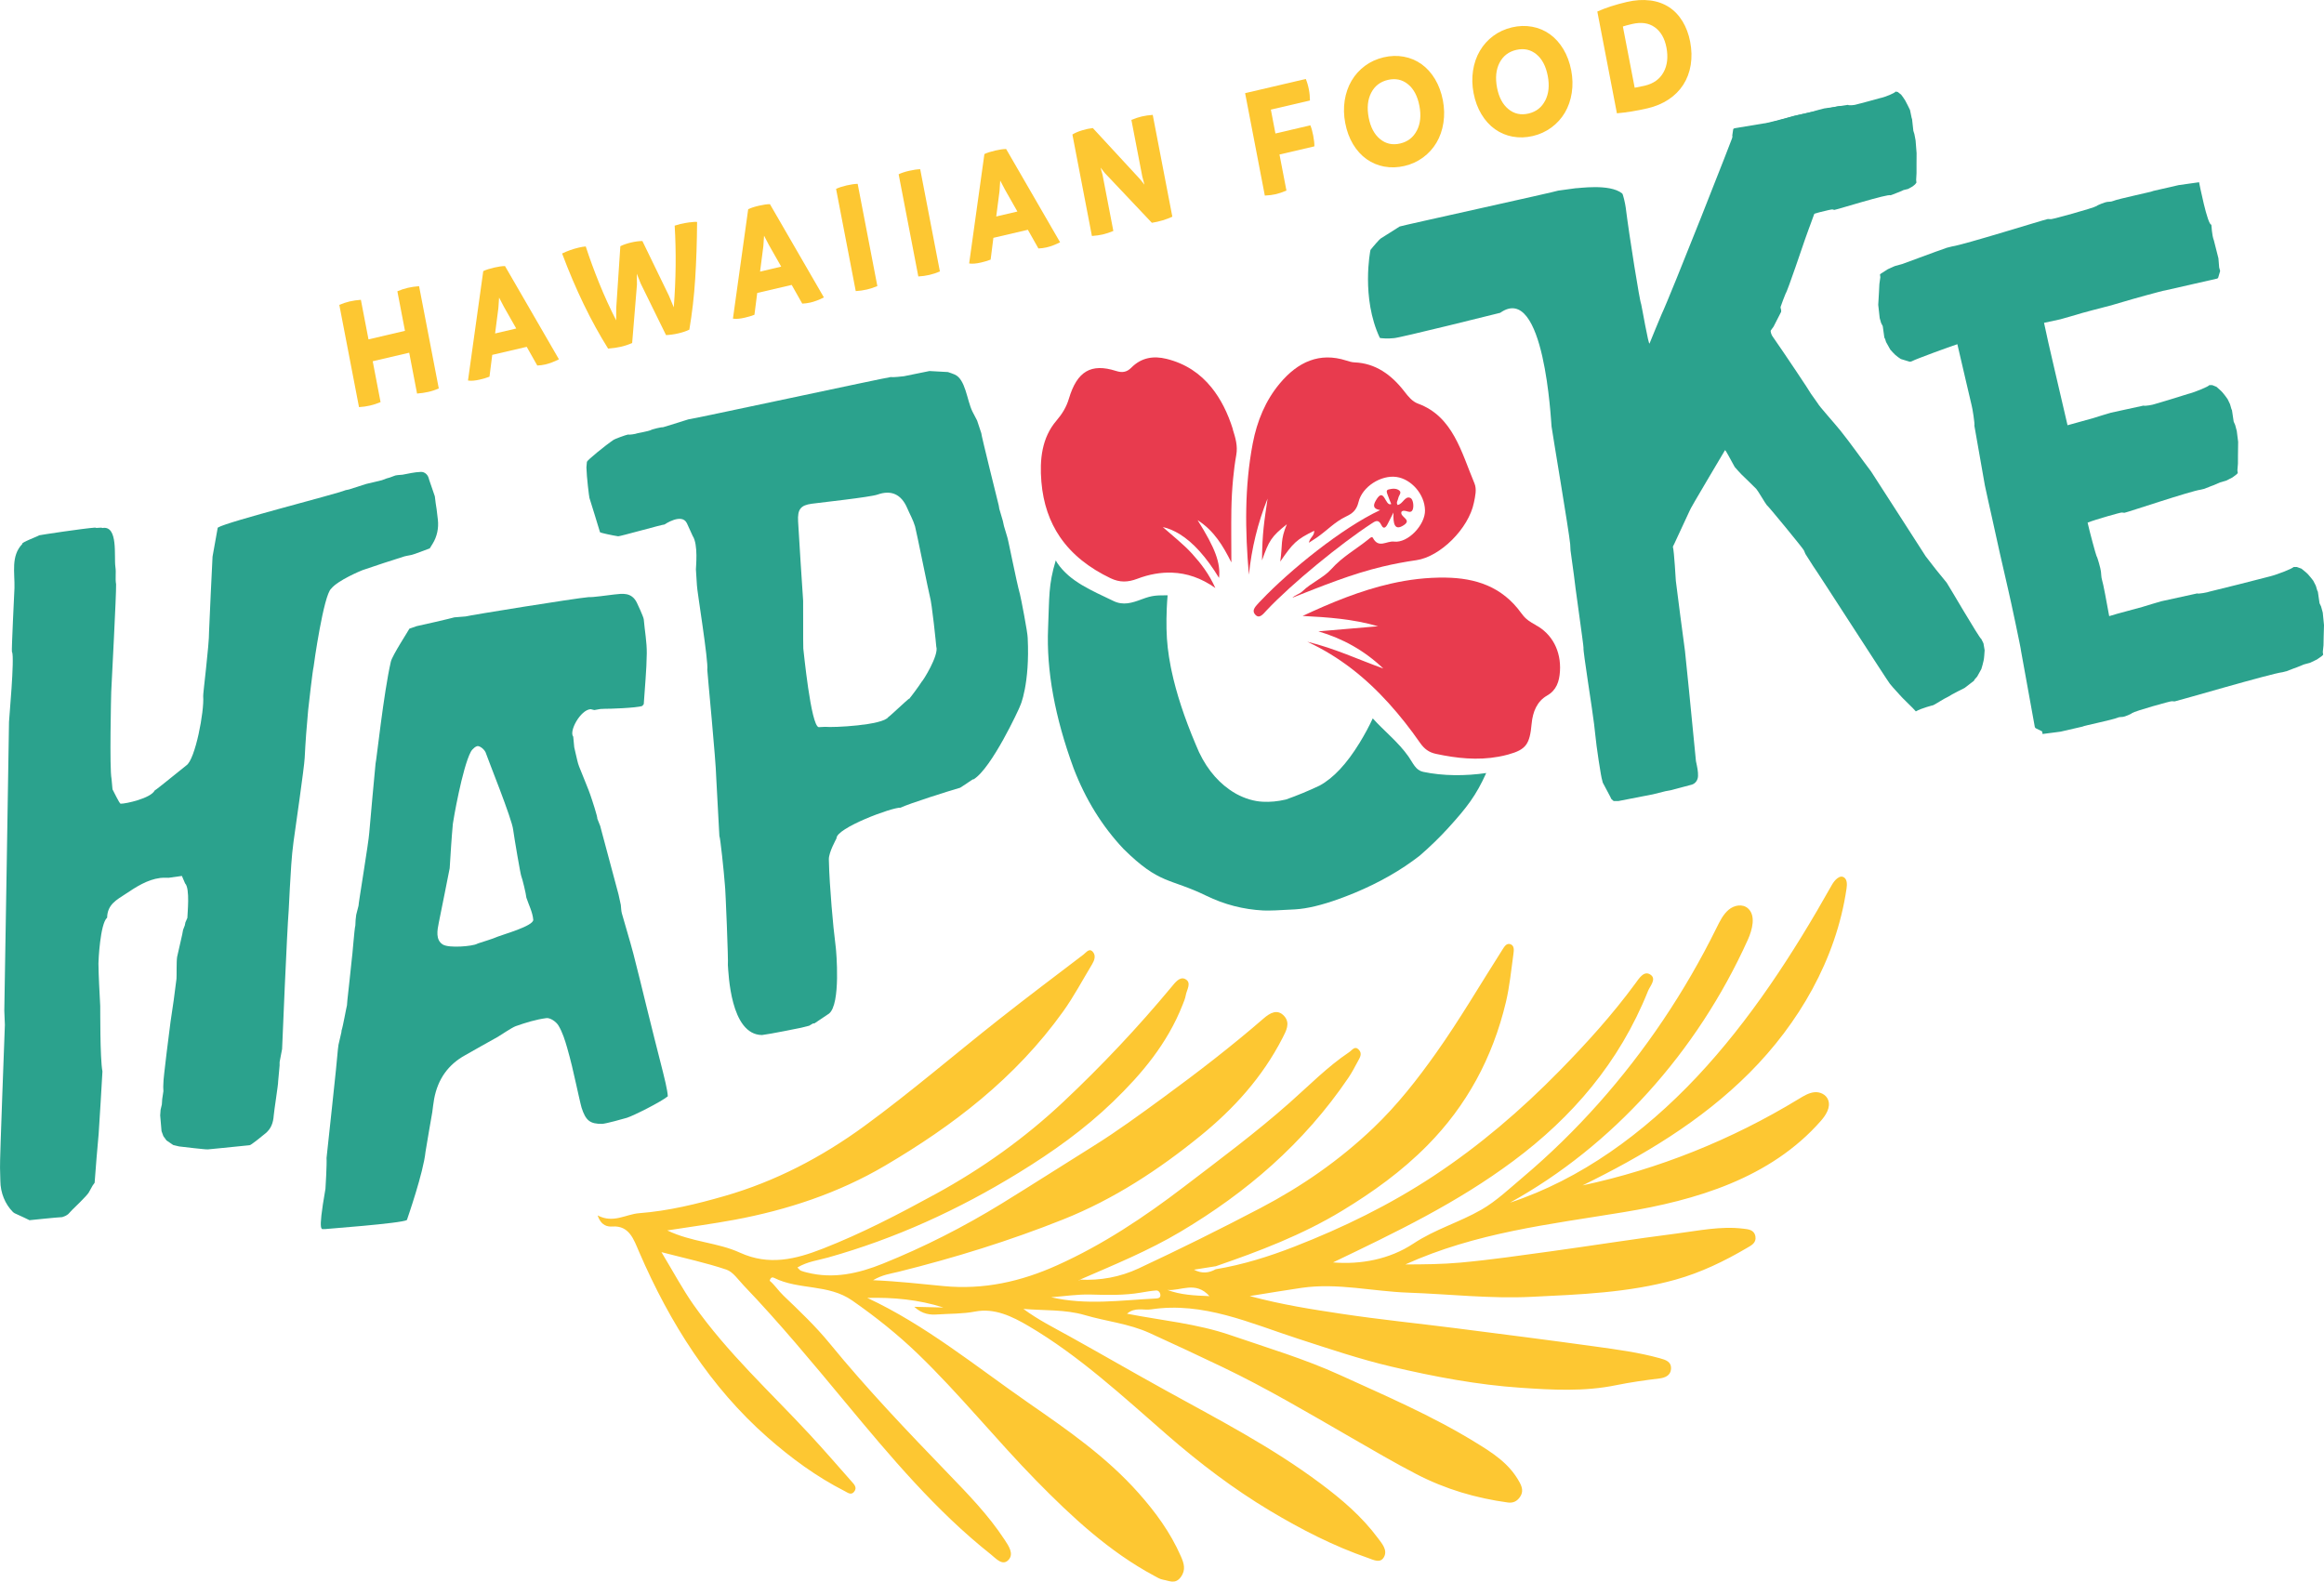 <svg xmlns="http://www.w3.org/2000/svg" width="191" height="130" viewBox="0 0 191 130" fill="none"><path d="M163.013 52.881C162.952 52.759 162.894 52.641 162.834 52.52C162.704 52.514 160.083 48.005 159.989 47.893C159.399 47.188 158.826 46.466 158.269 45.731C158.209 45.649 153.879 38.888 153.771 38.745C152.928 37.634 152.128 36.483 151.26 35.397C150.775 34.792 149.485 33.362 149.408 33.174C149.215 32.901 149.022 32.628 148.829 32.355C148.771 32.212 146.674 29.076 145.679 27.649C145.626 27.603 145.464 27.221 145.546 27.145C145.618 27.048 145.69 26.951 145.759 26.853C145.968 26.444 146.175 26.037 146.384 25.63C146.42 25.478 146.315 25.305 146.337 25.232C146.459 24.853 146.616 24.485 146.759 24.115C146.913 23.933 148.297 19.801 148.352 19.658C148.457 19.37 148.559 19.078 148.664 18.79C148.716 18.65 148.768 18.508 148.821 18.368C148.942 18.01 149.24 17.223 149.27 17.184C149.289 17.172 151.315 12.845 152.205 10.265C152.495 9.427 151.831 8.565 151.034 8.741C149.65 9.047 147.368 9.521 147.002 9.658C146.654 9.788 142.589 10.832 142.534 10.863C142.512 11.06 137.242 24.416 136.555 25.842C136.451 26.058 135.649 28.044 135.569 28.232C135.489 28.42 134.935 25.187 134.88 24.995C134.767 24.792 133.915 19.491 133.609 17.041C133.579 16.801 133.388 15.896 133.309 15.893C132.275 15.068 129.656 15.493 129.491 15.472C129.014 15.538 128.535 15.605 128.058 15.669C127.939 15.745 115.117 18.562 115.034 18.617C114.514 18.948 113.99 19.276 113.469 19.607C113.4 19.64 112.846 20.265 112.634 20.545C112.614 20.611 111.856 24.47 113.397 27.761C113.397 27.819 114.169 27.843 114.552 27.794C114.864 27.816 123.295 25.715 123.295 25.712C126.936 23.134 127.473 34.72 127.515 35.05C127.589 35.63 128.945 43.639 129.047 44.726L129.075 45.242C129.166 45.913 129.257 46.584 129.351 47.255C129.381 47.711 130.166 53.151 130.142 53.254C130.075 53.388 130.911 58.576 131.013 59.527C131.04 59.779 131.068 60.034 131.098 60.289C131.194 61.354 131.594 63.944 131.674 64.12C131.691 64.19 131.707 64.257 131.724 64.326C131.806 64.49 132.413 65.602 132.429 65.674L132.619 65.841C132.752 65.841 132.881 65.841 133.014 65.841C133.014 65.841 135.77 65.298 135.839 65.292C136.183 65.207 136.872 65.034 136.872 65.034C137.01 65.01 137.151 64.982 137.289 64.958C137.289 64.958 138.377 64.673 139.025 64.499C139.325 64.421 139.543 64.129 139.554 63.789C139.565 63.419 139.505 63.124 139.383 62.562C139.066 59.181 138.496 53.625 138.482 53.506C138.22 51.584 137.972 49.663 137.73 47.738C137.721 47.671 137.597 45.333 137.487 44.936C137.487 44.936 137.487 44.936 137.487 44.933C137.534 44.836 137.581 44.738 137.628 44.644C138.038 43.761 138.449 42.874 138.86 41.991C138.846 41.891 141.657 37.218 141.768 37.006C141.809 36.936 142.316 37.95 142.429 38.129C142.476 38.214 142.523 38.299 142.57 38.384C142.754 38.59 142.933 38.803 143.126 38.997C143.529 39.398 143.95 39.781 144.345 40.19C144.474 40.327 145.097 41.402 145.207 41.52C145.273 41.523 148.231 45.13 148.253 45.233C148.297 45.333 148.338 45.437 148.383 45.537C148.6 45.88 148.818 46.223 149.039 46.566C149.138 46.654 155.146 56.005 155.323 56.205C155.406 56.305 155.491 56.406 155.574 56.503C155.756 56.703 155.935 56.904 156.117 57.104C156.277 57.316 157.299 58.264 157.456 58.473C157.914 58.203 158.887 57.963 158.887 57.963C159.099 57.866 159.788 57.407 160.13 57.259C160.378 57.08 161.461 56.548 161.461 56.548C161.717 56.351 161.974 56.157 162.227 55.959C162.252 55.926 162.271 55.889 162.282 55.853C162.354 55.771 162.426 55.692 162.497 55.61C162.594 55.434 162.743 55.167 162.839 54.991C162.908 54.76 162.977 54.529 163.024 54.302C163.084 54.013 163.082 53.731 163.109 53.446C163.076 53.254 163.046 53.075 163.013 52.881Z" fill="#2BA28D"></path><path d="M150.761 17.257C150.709 17.241 150.657 17.226 150.604 17.214C150.555 17.181 148.614 17.651 148.438 17.797C148.429 17.849 148.03 18.031 147.944 18.016C147.853 18.016 147.757 17.979 147.671 18.022C147.418 18.155 145.778 18.356 145.75 18.413C145.351 18.48 144.954 18.547 144.554 18.614C144.43 18.629 143.702 18.614 143.578 18.629C143.578 18.596 143.071 14.995 142.895 15.028C142.876 14.898 142.834 13.787 142.644 13.444C142.586 13.003 142.531 12.563 142.473 12.123C142.457 11.895 142.44 11.671 142.424 11.443C142.404 11.343 142.388 11.242 142.368 11.139C142.396 10.963 142.421 10.787 142.448 10.608C142.479 10.587 142.509 10.565 142.537 10.544C143.344 10.411 144.154 10.277 144.962 10.143C145.034 10.165 146.602 9.77 146.958 9.661C147.594 9.463 148.245 9.36 148.887 9.193C148.97 9.172 149.827 8.923 149.926 8.911C150.577 8.823 151.224 8.719 151.875 8.619C151.933 8.689 152.47 8.634 152.547 8.592C152.561 8.601 154.411 8.097 154.515 8.064C154.923 7.988 155.769 7.633 155.783 7.529C155.844 7.538 155.904 7.548 155.965 7.557C156.059 7.63 156.153 7.705 156.246 7.778C156.359 7.939 156.478 8.076 156.585 8.267C156.718 8.501 156.844 8.777 156.974 9.035C157.001 9.163 157.026 9.29 157.054 9.418C157.073 9.509 157.09 9.597 157.109 9.688C157.123 9.718 157.134 9.752 157.145 9.791C157.181 10.11 157.214 10.429 157.25 10.748C157.28 10.842 157.307 10.939 157.338 11.033C157.371 11.203 157.401 11.37 157.434 11.54C157.462 11.889 157.489 12.241 157.517 12.59C157.517 12.909 157.511 13.228 157.511 13.547C157.511 13.777 157.511 14.008 157.511 14.239C157.5 14.418 157.492 14.597 157.481 14.779C157.489 14.858 157.498 14.934 157.503 15.013C157.465 15.062 157.429 15.11 157.39 15.159C157.318 15.216 157.247 15.277 157.172 15.335C157.128 15.359 157.084 15.383 157.04 15.408C156.966 15.45 156.888 15.493 156.814 15.532C156.693 15.563 156.571 15.593 156.45 15.62C156.329 15.675 156.208 15.73 156.086 15.781C156.028 15.802 155.968 15.824 155.91 15.848C155.789 15.896 155.667 15.945 155.549 15.991C155.488 16.012 155.428 16.033 155.367 16.054C155.246 15.89 150.957 17.235 150.767 17.251L150.761 17.257Z" fill="#2BA28D"></path><path d="M116.936 63.431C116.344 63.303 116.134 62.724 115.759 62.186C114.946 61.02 113.747 60.076 112.821 59.047C112.526 59.691 112.162 60.367 111.721 61.087C110.682 62.775 109.602 63.947 108.452 64.572C107.529 65.01 106.609 65.389 105.691 65.714C104.999 65.878 104.37 65.93 103.781 65.899C103.058 65.863 102.323 65.641 101.617 65.261C101.416 65.152 101.22 65.025 101.027 64.888C99.933 64.117 98.949 62.912 98.279 61.212C97.328 58.968 96.669 56.943 96.286 55.136C96.261 55.024 96.239 54.912 96.217 54.8C96.113 54.259 96.027 53.734 95.972 53.236C95.859 52.258 95.843 51.172 95.892 50.003C95.906 49.654 95.931 49.295 95.961 48.931C95.073 48.94 94.748 48.913 93.85 49.253C93.028 49.562 92.314 49.784 91.518 49.402C89.721 48.533 87.938 47.817 86.893 46.275C86.846 46.208 86.813 46.129 86.769 46.062C86.154 48.096 86.248 49.077 86.138 51.63C85.989 55.106 86.695 58.944 88.23 63.136C89.211 65.702 90.581 67.915 92.339 69.779C95.33 72.736 96.104 72.147 99.128 73.62C100.625 74.354 102.199 74.752 103.816 74.837C104.282 74.861 105.159 74.822 106.44 74.746C107.433 74.688 108.645 74.394 110.065 73.881C110.481 73.729 110.911 73.565 111.363 73.377C113.364 72.539 115.123 71.543 116.669 70.341C117.537 69.591 118.331 68.82 119.05 68.027C120.566 66.358 121.31 65.392 122.146 63.54C120.475 63.783 118.609 63.795 116.939 63.437L116.936 63.431Z" fill="#2BA28D"></path><path d="M83.823 58.063C83.756 58.255 81.513 63.133 80.016 64.059C79.964 64.011 79.812 64.175 78.911 64.748C78.034 64.997 74.74 66.039 74.01 66.388C73.335 66.342 68.707 68.064 68.748 68.911C68.737 68.95 68.109 70.046 68.12 70.635C68.145 71.919 68.244 73.204 68.343 74.482C68.434 75.638 68.555 76.792 68.696 77.943C68.718 78.128 69.121 82.524 68.134 83.313C67.734 83.581 67.337 83.848 66.938 84.115C66.896 84.124 66.852 84.13 66.808 84.127C66.706 84.188 66.607 84.249 66.505 84.309C66.287 84.364 66.072 84.418 65.854 84.473C65.689 84.51 63.236 85.007 62.627 85.074C60.019 85.056 59.876 79.977 59.821 79.315C59.873 79.109 59.622 72.942 59.578 72.757C59.496 71.646 59.19 68.753 59.123 68.726C59.035 67.11 58.95 65.495 58.862 63.88C58.842 62.575 58.142 55.392 58.129 55.051C58.242 54.381 57.269 48.448 57.277 48.108C57.249 47.671 57.222 47.234 57.194 46.8C57.186 46.654 57.404 44.769 56.927 44.046C56.77 43.7 56.61 43.354 56.453 43.008C56.039 42.136 54.611 43.111 54.611 43.111C54.427 43.111 50.907 44.104 50.805 44.08C50.356 44.016 49.361 43.797 49.314 43.752C49.025 42.807 48.741 41.863 48.443 40.925C48.418 40.849 48.211 39.195 48.195 38.42C48.209 38.266 48.222 38.114 48.236 37.959C48.269 37.822 49.744 36.611 50.447 36.14C50.491 36.098 51.406 35.752 51.61 35.718C51.698 35.752 52.219 35.682 52.39 35.612C52.39 35.612 53.33 35.43 53.468 35.363C53.545 35.287 54.452 35.078 54.463 35.123C54.562 35.096 54.658 35.066 54.758 35.038C54.879 34.996 56.398 34.522 56.571 34.471C56.659 34.504 72.874 31.013 73.227 30.988C73.318 31.034 74.156 30.943 74.286 30.925C74.989 30.782 75.692 30.639 76.391 30.497C76.819 30.521 77.478 30.557 77.907 30.581C78.089 30.642 78.271 30.703 78.451 30.779C79.357 31.161 79.459 32.874 79.914 33.815C80.044 34.067 80.176 34.316 80.305 34.568C80.402 34.859 80.553 35.321 80.65 35.609C80.65 35.609 80.65 35.612 80.65 35.615C80.631 35.724 82.034 41.344 82.081 41.541C82.097 41.633 82.111 41.727 82.127 41.818C82.224 42.149 82.323 42.483 82.419 42.813C82.45 42.956 82.483 43.099 82.513 43.242C82.599 43.527 82.684 43.815 82.77 44.101C82.836 44.195 83.514 47.726 83.828 48.852C83.9 49.113 84.47 52.043 84.462 52.438C84.649 56.187 83.858 58.06 83.811 58.066L83.823 58.063ZM74.705 57.429H74.749L74.768 57.383C74.812 57.353 75.576 56.324 75.752 56.032C75.851 55.977 77.191 53.834 76.948 53.145C76.943 53.005 76.59 49.55 76.419 49.013C76.345 48.779 75.317 43.654 75.204 43.266C75.049 42.741 74.774 42.261 74.559 41.76C74.068 40.612 73.23 40.257 72.13 40.649C71.51 40.87 67.359 41.314 66.712 41.405C65.813 41.529 65.532 41.848 65.593 42.871C65.725 45.039 65.857 47.207 66.006 49.371C66.02 49.562 65.995 52.811 66.02 53.309C66.039 53.397 66.64 59.678 67.288 59.769C67.464 59.76 67.638 59.751 67.814 59.742C68.44 59.815 72.577 59.618 73.015 58.931C73.079 58.931 74.572 57.502 74.705 57.435V57.429Z" fill="#2BA28D"></path><path d="M0.98 53.591C0.936 53.452 1.184 48.533 1.189 48.327C1.223 47.082 0.878 45.698 1.834 44.711C1.661 44.617 3.144 44.073 3.224 43.998C3.301 43.973 6.856 43.43 7.824 43.366C7.929 43.445 8.309 43.321 8.414 43.4C9.739 43.16 9.359 45.761 9.483 46.587C9.56 47.103 9.453 47.513 9.541 48.026C9.563 48.852 9.185 55.905 9.141 56.87C9.133 57.049 8.992 63.221 9.166 64.008L9.246 64.879C9.312 64.976 9.808 66.057 9.916 66.06C10.321 66.075 12.388 65.62 12.713 64.973C12.879 64.897 15.194 62.991 15.31 62.915C16.046 62.447 16.801 58.446 16.699 57.228C16.666 57.125 17.198 52.978 17.181 51.918C17.184 51.727 17.451 45.901 17.468 45.752C17.606 44.987 17.744 44.222 17.879 43.457C17.881 43.421 17.892 43.39 17.912 43.36C18.758 42.856 27.65 40.612 28.405 40.288C28.496 40.269 28.584 40.251 28.675 40.233C29.149 40.081 29.623 39.929 30.097 39.778C30.527 39.674 30.957 39.571 31.384 39.471C31.514 39.422 31.643 39.374 31.773 39.325C31.858 39.301 31.947 39.277 32.032 39.252C32.162 39.204 32.294 39.155 32.423 39.107C32.451 39.073 32.889 39.019 33.077 39.019C33.559 38.931 34.063 38.806 34.587 38.788C34.879 38.776 35.144 38.988 35.232 39.298C35.257 39.383 35.276 39.453 35.285 39.477C35.433 39.917 35.585 40.354 35.737 40.795C35.761 40.986 35.783 41.174 35.808 41.365C35.839 41.469 35.919 42.118 35.987 42.722C36.065 43.412 35.916 44.107 35.563 44.681C35.483 44.811 35.4 44.945 35.32 45.075C34.923 45.221 34.527 45.37 34.13 45.516C33.906 45.597 33.678 45.652 33.446 45.685C33.38 45.695 33.314 45.707 33.25 45.728C32.096 46.095 30.938 46.466 29.791 46.864C29.681 46.903 27.76 47.701 27.22 48.385C26.602 48.886 25.792 54.584 25.77 54.83C25.709 54.991 25.365 57.969 25.326 58.37C25.205 59.678 25.103 60.993 25.04 62.304C25.001 63.103 24.251 68.255 24.127 69.166C23.953 70.429 23.898 71.71 23.821 72.988C23.805 73.286 23.744 74.594 23.727 74.819C23.584 76.577 23.195 85.894 23.184 86.225C23.116 86.583 23.049 86.941 22.98 87.297C22.98 87.391 22.98 87.482 22.98 87.576C22.939 88.022 22.898 88.472 22.857 88.918C22.884 89.024 22.52 91.332 22.498 91.678C22.457 92.3 22.272 92.786 21.812 93.162C21.454 93.457 20.607 94.146 20.511 94.131C19.775 94.207 19.042 94.282 18.306 94.355C17.901 94.398 17.496 94.434 17.088 94.474C16.994 94.504 14.916 94.255 14.717 94.231L14.235 94.115C14.045 93.985 13.871 93.867 13.681 93.736C13.595 93.621 13.513 93.502 13.427 93.387C13.375 93.247 13.328 93.114 13.276 92.974L13.165 91.681C13.177 91.526 13.188 91.374 13.198 91.219C13.234 91.07 13.268 90.922 13.303 90.776C13.312 90.63 13.32 90.484 13.331 90.342C13.364 90.123 13.397 89.905 13.43 89.686L13.416 89.328C13.422 89.222 13.425 89.118 13.43 89.012C13.392 88.857 13.981 84.206 14.014 83.997C14.199 82.819 14.362 81.635 14.505 80.448C14.527 80.256 14.494 79.057 14.555 78.662C14.695 78.046 14.836 77.427 14.976 76.81L15.045 76.434C15.092 76.309 15.142 76.185 15.189 76.061L15.238 75.815C15.291 75.693 15.346 75.572 15.398 75.45C15.398 75.129 15.635 73.031 15.211 72.609C15.078 72.299 15.081 72.308 14.949 71.998C14.585 72.05 14.224 72.102 13.86 72.15C13.629 72.153 13.394 72.135 13.165 72.165C12.096 72.302 11.187 72.9 10.299 73.492C9.629 73.938 8.819 74.333 8.805 75.426C8.223 75.918 8.088 79.027 8.091 79.191C8.105 80.353 8.179 81.513 8.237 82.676C8.246 82.816 8.21 86.99 8.419 88.068C8.419 88.156 8.135 92.938 8.108 93.196C7.978 94.534 7.882 95.876 7.777 97.218C7.722 97.294 7.667 97.373 7.612 97.449C7.543 97.573 7.361 97.898 7.292 98.023C7.154 98.278 5.947 99.431 5.947 99.431L5.608 99.793C5.608 99.793 5.44 99.92 5.34 99.957C5.263 99.984 5.186 100.014 5.112 100.042C5.109 100.042 5.106 100.042 5.103 100.042C4.624 100.063 2.554 100.282 2.424 100.294C2.424 100.294 1.617 99.899 1.203 99.723L1.076 99.635L1.065 99.623C0.412 98.967 0.037 98.038 0.029 97.063C0.026 96.705 0.018 96.347 0.002 95.992C-0.029 95.351 0.404 84.403 0.401 84.239C0.401 84.121 0.354 83.074 0.354 83.074C0.371 82.658 0.737 59.475 0.74 59.338C0.74 59.126 1.212 54.083 0.991 53.582L0.98 53.591Z" fill="#2BA28D"></path><path d="M49.096 67.302C49.173 67.499 49.251 67.696 49.331 67.897C49.355 67.988 49.377 68.079 49.402 68.17C49.49 68.51 50.778 73.279 50.833 73.513C50.88 73.714 51.006 74.294 51.023 74.385C51.05 74.615 51.048 74.855 51.108 75.074C51.417 76.182 51.761 77.278 52.054 78.392C52.42 79.783 52.748 81.185 53.096 82.582C53.556 84.434 54.013 86.286 54.49 88.135C54.543 88.338 54.871 89.634 54.884 90.111C54.319 90.576 52.068 91.705 51.522 91.878C51.243 91.966 49.747 92.373 49.493 92.376C48.493 92.388 48.14 92.109 47.798 91.049C47.735 90.855 47.423 89.446 47.354 89.136C47.134 88.129 46.9 87.124 46.616 86.137C46.434 85.499 46.227 84.841 45.896 84.291C45.703 83.972 45.218 83.644 44.904 83.684C44.05 83.796 43.2 84.057 42.376 84.349C42.062 84.461 41.07 85.138 40.91 85.226C40.006 85.715 39.116 86.243 38.217 86.741C36.858 87.494 35.99 88.669 35.681 90.32C35.615 90.682 35.577 91.049 35.527 91.416C35.516 91.504 34.992 94.459 34.97 94.68C34.797 96.383 33.523 100.033 33.443 100.278C33.046 100.558 26.511 101.028 26.412 101.05C26.376 101.05 26.732 101.041 26.699 101.025C26.478 100.928 26.051 101.693 26.748 97.71C26.762 97.619 26.872 95.588 26.837 95.184C26.859 94.911 27.71 87.212 27.771 86.252C27.788 86.125 27.804 85.997 27.82 85.873C27.901 85.53 27.978 85.187 28.058 84.844C28.058 84.798 28.063 84.749 28.071 84.704C28.182 84.4 28.477 82.74 28.515 82.639C28.526 82.494 28.54 82.345 28.551 82.199C28.576 82.102 28.895 78.954 28.909 78.869C28.956 78.662 29.122 76.331 29.204 76.073C29.212 75.921 29.221 75.772 29.226 75.62C29.243 75.475 29.259 75.332 29.276 75.186C29.339 74.94 29.403 74.694 29.466 74.448C29.444 74.342 30.304 69.193 30.348 68.446C30.367 68.112 30.836 63.048 30.866 62.757C30.932 62.587 31.528 56.961 32.123 54.384C32.242 53.864 33.625 51.755 33.645 51.675C33.843 51.606 34.044 51.536 34.243 51.466C34.405 51.445 37.217 50.792 37.343 50.743C37.652 50.716 37.961 50.692 38.27 50.668C38.622 50.57 47.227 49.177 48.407 49.077C48.65 49.116 50.025 48.913 50.48 48.864C51.166 48.791 51.899 48.664 52.335 49.526C52.393 49.638 52.889 50.704 52.908 50.907C52.988 51.843 53.167 52.775 53.156 53.707C53.14 55.097 52.996 56.484 52.908 57.875C52.867 57.924 52.828 57.975 52.787 58.024C52.338 58.197 49.865 58.273 49.744 58.258C49.609 58.264 49.474 58.27 49.342 58.276C49.176 58.306 49.011 58.337 48.845 58.364C48.743 58.34 48.644 58.315 48.542 58.291C47.713 58.337 46.742 60.103 47.112 60.55C47.139 60.841 47.167 61.133 47.194 61.421C47.239 61.615 47.283 61.81 47.327 62.004C47.415 62.341 47.47 62.693 47.597 63.009C47.828 63.592 48.493 65.213 48.506 65.304C48.641 65.69 49.132 67.171 49.093 67.314L49.096 67.302ZM39.943 61.928C39.868 61.667 39.559 61.382 39.311 61.327C39.138 61.287 38.815 61.564 38.697 61.788C37.991 63.106 37.239 67.505 37.219 67.712C37.106 68.926 37.035 70.143 36.958 71.361C36.955 71.418 36.142 75.45 36.062 75.845C35.938 76.455 35.783 77.257 36.395 77.636C36.908 77.952 38.854 77.776 39.207 77.579C39.237 77.56 39.267 77.548 39.3 77.539C39.841 77.357 40.392 77.208 40.918 76.983C41.285 76.826 43.87 76.112 43.826 75.596C43.771 74.977 43.462 74.388 43.261 73.784C43.239 73.498 42.919 72.171 42.845 72.026C42.776 71.883 42.272 68.911 42.175 68.203C42.095 67.347 40.034 62.247 39.943 61.931V61.928Z" fill="#2BA28D"></path><path d="M190.76 49.851L190.633 49.581C190.587 49.265 190.542 48.952 190.496 48.636C190.482 48.6 190.465 48.567 190.446 48.539L190.33 48.148C190.27 48.032 190.179 47.85 190.118 47.732C189.975 47.55 189.834 47.364 189.685 47.203C189.512 47.018 189.321 46.897 189.142 46.739C189.013 46.694 188.891 46.648 188.762 46.602C188.671 46.602 188.58 46.605 188.486 46.608C188.464 46.712 187.183 47.222 186.565 47.374C186.405 47.428 181.615 48.636 181.593 48.627C181.472 48.685 180.661 48.837 180.576 48.776C179.595 48.992 178.613 49.213 177.632 49.42C177.483 49.45 176.185 49.857 176.061 49.89C175.157 50.151 174.245 50.364 173.346 50.643C173.126 49.435 172.869 48.02 172.756 47.662C172.69 47.446 172.696 47.21 172.668 46.979C172.654 46.769 172.365 45.746 172.31 45.719C172.241 45.558 171.764 43.815 171.571 42.956C172.227 42.698 174.327 42.103 174.385 42.127C174.457 42.133 174.529 42.139 174.6 42.149C174.846 42.109 180.066 40.351 180.857 40.251L181.163 40.178C181.345 40.105 181.524 40.036 181.706 39.963C181.789 39.932 181.869 39.902 181.951 39.872C182.119 39.799 182.287 39.726 182.456 39.653C182.624 39.605 182.792 39.556 182.96 39.507C183.065 39.453 183.169 39.401 183.274 39.346L183.459 39.255L183.803 39C183.839 38.961 183.878 38.921 183.914 38.885C183.903 38.809 183.892 38.733 183.883 38.654C183.897 38.472 183.914 38.29 183.927 38.111C183.927 37.88 183.927 37.649 183.93 37.419C183.936 37.051 183.938 36.684 183.944 36.316C183.905 36.016 183.87 35.721 183.831 35.421C183.787 35.257 183.743 35.093 183.699 34.929C183.657 34.838 183.619 34.747 183.577 34.656C183.531 34.343 183.484 34.027 183.437 33.715C183.423 33.678 183.406 33.645 183.39 33.617L183.277 33.22C183.222 33.105 183.134 32.922 183.078 32.807C182.946 32.622 182.814 32.434 182.673 32.273C182.511 32.081 182.332 31.957 182.161 31.793C182.042 31.747 181.935 31.705 181.819 31.656C181.736 31.656 181.651 31.656 181.568 31.656C181.549 31.759 180.383 32.245 179.818 32.382C179.672 32.434 177.119 33.22 177.097 33.211C176.987 33.265 176.246 33.402 176.169 33.338C175.273 33.536 174.377 33.736 173.478 33.924C173.343 33.952 172.158 34.331 172.045 34.364C171.34 34.574 170.628 34.744 169.923 34.953C169.385 32.594 168.294 28.053 167.991 26.535C168.437 26.438 168.884 26.34 169.33 26.246C169.501 26.21 170.99 25.764 171.133 25.724C172.246 25.411 173.374 25.159 174.482 24.813C175.096 24.622 177.822 23.866 177.941 23.872C179.371 23.547 180.802 23.222 182.235 22.895L182.301 22.831C182.356 22.645 182.409 22.46 182.464 22.275C182.436 22.178 182.411 22.081 182.384 21.981C182.365 21.732 182.343 21.48 182.323 21.231C182.219 20.821 182.056 20.174 181.951 19.764C181.778 19.321 181.761 18.568 181.742 18.465C181.433 18.538 180.736 15.013 180.733 14.98C180.518 15.022 179.267 15.174 179.052 15.216C178.363 15.374 177.671 15.532 176.982 15.69C176.935 15.757 174.096 16.334 173.652 16.525C173.506 16.589 173.341 16.574 173.183 16.595C173.04 16.601 172.34 16.874 172.324 16.929C172.015 17.12 168.647 18.034 168.564 18.013C168.476 18.013 168.385 18.006 168.297 18.003C167.988 18.058 161.422 20.113 160.433 20.256C160.312 20.287 160.116 20.335 159.995 20.366C159.785 20.441 159.573 20.517 159.364 20.593C159.262 20.63 159.157 20.663 159.055 20.7L156.373 21.689C156.359 21.695 156.343 21.698 156.329 21.704C156.136 21.756 155.943 21.811 155.753 21.862C155.731 21.868 155.709 21.877 155.687 21.887C155.565 21.941 155.444 21.996 155.323 22.05C155.268 22.075 155.21 22.099 155.155 22.126C154.998 22.227 154.744 22.387 154.587 22.488C154.559 22.512 154.535 22.533 154.507 22.558C154.518 22.633 154.526 22.712 154.537 22.788C154.513 22.964 154.488 23.137 154.463 23.313C154.463 23.332 154.457 23.35 154.457 23.368L154.424 24.039C154.405 24.379 154.383 24.716 154.364 25.056L154.485 26.146C154.524 26.276 154.562 26.407 154.598 26.541C154.645 26.629 154.689 26.72 154.736 26.808C154.78 27.124 154.824 27.436 154.868 27.752C154.882 27.788 154.901 27.819 154.923 27.846L155.009 28.116C155.105 28.289 155.257 28.56 155.353 28.733C155.485 28.884 155.618 29.033 155.758 29.164C155.907 29.303 156.064 29.404 156.224 29.51C156.472 29.586 156.704 29.656 156.952 29.732H156.971C157.043 29.729 157.112 29.707 157.175 29.671C157.404 29.537 160.24 28.49 160.868 28.292C161.188 29.735 162.043 33.281 162.037 33.302C162.101 33.505 162.316 34.856 162.266 34.99C162.555 36.626 162.847 38.263 163.129 39.899C163.17 40.145 163.666 42.322 163.71 42.531C164.06 44.158 164.661 46.833 165.041 48.451C165.254 49.35 166.1 53.324 166.1 53.5C166.477 55.589 166.858 57.678 167.235 59.766L167.296 59.851C167.472 59.94 167.649 60.028 167.823 60.112C167.823 60.112 167.828 60.112 167.831 60.112C167.858 60.246 167.872 60.328 167.872 60.331C168.06 60.292 169.157 60.179 169.344 60.14C169.948 60 170.549 59.864 171.152 59.724C171.191 59.66 173.671 59.162 174.057 58.983C174.184 58.925 174.33 58.944 174.468 58.925C174.595 58.925 175.201 58.67 175.215 58.616C175.482 58.434 178.42 57.614 178.492 57.638C178.569 57.644 178.649 57.647 178.726 57.653C178.999 57.608 186.675 55.352 187.593 55.252L187.943 55.161C188.131 55.088 188.318 55.018 188.506 54.945C188.597 54.912 188.685 54.882 188.776 54.848C188.96 54.772 189.145 54.696 189.33 54.62L189.881 54.466C189.997 54.411 190.11 54.353 190.226 54.299L190.427 54.202C190.534 54.126 190.705 54.007 190.81 53.934C190.851 53.895 190.89 53.855 190.931 53.819C190.92 53.743 190.912 53.667 190.901 53.588C190.92 53.406 190.939 53.224 190.959 53.042C190.964 52.811 190.97 52.577 190.972 52.346C190.981 52.025 190.992 51.706 191 51.384C190.967 51.041 190.931 50.695 190.898 50.352C190.851 50.185 190.807 50.021 190.76 49.851Z" fill="#2BA28D"></path><path d="M88.69 105.221C88.69 105.221 88.679 105.261 88.674 105.282C88.701 105.248 88.729 105.212 88.756 105.179C90.424 105.267 92.061 104.966 93.569 104.262C96.945 102.686 100.288 101.028 103.599 99.292C106.945 97.537 110.059 95.397 112.887 92.695C114.833 90.837 116.487 88.724 118.044 86.525C119.968 83.808 121.669 80.894 123.469 78.07C123.629 77.821 123.808 77.5 124.127 77.606C124.469 77.718 124.425 78.107 124.384 78.398C124.199 79.725 124.072 81.073 123.766 82.363C122.667 86.972 120.522 90.894 117.322 94.134C115.203 96.283 112.821 97.989 110.316 99.51C107.025 101.508 103.494 102.847 99.925 104.077C99.324 104.171 98.723 104.268 98.125 104.362C98.75 104.693 99.343 104.65 99.916 104.325C102.132 103.958 104.299 103.281 106.388 102.464C110.36 100.916 114.21 99.043 117.851 96.638C121.586 94.17 124.99 91.262 128.174 88.013C130.381 85.76 132.504 83.42 134.4 80.839C134.717 80.408 135.119 79.74 135.657 80.12C136.159 80.472 135.61 81.046 135.447 81.446C133.08 87.367 129.177 91.851 124.381 95.421C119.715 98.897 114.695 101.299 109.555 103.764C111.815 103.952 114.197 103.518 116.159 102.218C117.97 101.019 119.91 100.488 121.765 99.422C122.964 98.733 124.092 97.665 125.164 96.76C127.372 94.896 129.458 92.856 131.404 90.667C135.205 86.392 138.474 81.54 141.067 76.282C141.34 75.73 141.619 75.156 142.073 74.776C142.528 74.397 143.212 74.269 143.658 74.664C144.323 75.25 144.022 76.416 143.642 77.254C139.461 86.513 132.493 94.213 124.1 98.852C129.902 96.939 135.097 93.15 139.455 88.517C143.81 83.881 147.365 78.413 150.552 72.739C150.781 72.332 151.216 71.865 151.574 72.135C151.82 72.32 151.806 72.715 151.759 73.037C150.902 78.902 147.784 84.163 143.799 88.165C139.813 92.166 134.99 95.017 130.064 97.434C136.277 96.104 142.299 93.697 147.84 90.323C148.239 90.081 148.653 89.826 149.11 89.777C149.565 89.728 150.078 89.95 150.251 90.415C150.475 91.016 150.061 91.662 149.65 92.13C145.5 96.86 139.342 98.666 133.435 99.635C127.25 100.652 121.316 101.308 115.498 103.931C117.013 103.928 118.527 103.916 120.034 103.779C122.532 103.551 125.015 103.187 127.501 102.847C130.919 102.376 134.328 101.83 137.752 101.396C139.585 101.162 141.42 100.761 143.281 100.992C143.675 101.041 144.182 101.065 144.273 101.645C144.356 102.17 143.912 102.376 143.592 102.565C141.718 103.67 139.764 104.608 137.705 105.182C133.827 106.262 129.855 106.399 125.875 106.593C122.479 106.76 119.119 106.369 115.743 106.25C112.824 106.15 109.927 105.428 106.986 105.853C105.655 106.047 104.326 106.272 102.711 106.53C105.399 107.252 107.813 107.619 110.222 107.984C113.356 108.457 116.512 108.773 119.654 109.174C123.46 109.66 127.264 110.145 131.068 110.671C132.865 110.92 134.665 111.156 136.426 111.645C136.9 111.776 137.38 111.921 137.333 112.538C137.294 113.054 136.848 113.245 136.401 113.3C135.202 113.446 133.984 113.619 132.821 113.855C130.197 114.396 127.584 114.244 124.993 114.068C121.418 113.828 117.879 113.157 114.362 112.331C111.763 111.721 109.233 110.862 106.699 110.042C102.739 108.758 98.885 106.976 94.611 107.623C93.971 107.72 93.279 107.413 92.626 107.981C95.506 108.545 98.356 108.788 101.143 109.748C104.158 110.786 107.201 111.685 110.131 113.021C113.88 114.733 117.667 116.351 121.22 118.531C122.614 119.387 124.036 120.255 124.896 121.855C125.109 122.25 125.202 122.632 124.929 123.033C124.679 123.404 124.353 123.555 123.926 123.498C121.316 123.142 118.811 122.411 116.418 121.172C114.588 120.225 112.81 119.177 111.019 118.148C107.535 116.141 104.07 114.086 100.459 112.359C98.48 111.411 96.49 110.485 94.498 109.575C92.758 108.782 90.917 108.615 89.142 108.09C87.538 107.619 85.793 107.732 84.109 107.586C85.33 108.491 86.617 109.128 87.88 109.83C90.517 111.293 93.133 112.811 95.774 114.268C100.101 116.658 104.489 118.919 108.513 121.925C110.258 123.227 111.914 124.63 113.251 126.433C113.565 126.855 114.042 127.384 113.761 127.948C113.469 128.537 112.893 128.219 112.433 128.058C109.613 127.083 106.961 125.723 104.357 124.166C101.366 122.374 98.588 120.261 95.939 117.957C92.268 114.76 88.687 111.436 84.536 108.995C83.183 108.199 81.728 107.495 80.148 107.802C79.109 108.002 78.07 107.972 77.039 108.041C76.496 108.078 75.829 108.054 75.14 107.413C76.091 107.437 76.813 107.456 77.533 107.471C75.493 106.818 73.415 106.627 71.279 106.681C76.069 108.913 80.215 112.319 84.558 115.334C87.731 117.535 90.934 119.745 93.585 122.733C94.958 124.281 96.19 125.954 97.05 127.918C97.295 128.477 97.491 129.029 97.039 129.636C96.587 130.244 96.082 129.925 95.594 129.846C95.327 129.803 95.073 129.636 94.823 129.503C91.179 127.545 88.111 124.706 85.168 121.703C81.849 118.315 78.842 114.563 75.432 111.278C73.748 109.654 71.94 108.221 70.047 106.9C68.062 105.516 65.661 106.053 63.616 105.033C63.52 104.984 63.335 104.942 63.261 105.276C63.663 105.604 63.972 106.095 64.399 106.502C65.714 107.759 67.045 109.022 68.205 110.443C71.27 114.189 74.581 117.653 77.91 121.102C79.561 122.815 81.226 124.518 82.563 126.558C82.891 127.059 83.348 127.709 82.891 128.21C82.397 128.75 81.852 128.097 81.433 127.763C76.926 124.193 73.18 119.724 69.46 115.243C66.75 111.979 64.046 108.715 61.133 105.673C60.678 105.197 60.248 104.541 59.697 104.356C58.051 103.8 56.351 103.439 54.361 102.92C55.339 104.538 56.092 105.959 56.998 107.246C59.791 111.211 63.302 114.408 66.538 117.899C67.707 119.162 68.839 120.465 69.978 121.758C70.187 121.998 70.493 122.274 70.179 122.635C69.934 122.918 69.663 122.684 69.413 122.557C67.12 121.391 65.022 119.854 63.068 118.133C58.412 114.031 55.069 108.791 52.522 102.892C52.09 101.894 51.723 100.716 50.328 100.813C49.962 100.837 49.408 100.773 49.118 99.902C50.405 100.579 51.431 99.805 52.517 99.72C54.928 99.535 57.249 98.97 59.578 98.299C63.718 97.106 67.536 95.117 71.061 92.54C74.837 89.78 78.415 86.699 82.103 83.79C84.396 81.981 86.728 80.226 89.051 78.456C89.283 78.28 89.544 77.87 89.85 78.28C90.071 78.577 89.941 78.945 89.762 79.245C88.971 80.554 88.249 81.92 87.367 83.15C83.42 88.654 78.282 92.549 72.748 95.806C68.889 98.077 64.702 99.45 60.383 100.257C58.592 100.591 56.786 100.831 54.84 101.135C56.866 102.106 58.969 102.118 60.81 102.962C63.203 104.055 65.402 103.503 67.629 102.631C70.824 101.381 73.881 99.79 76.921 98.126C80.702 96.058 84.222 93.551 87.403 90.557C90.523 87.621 93.497 84.473 96.278 81.124C96.573 80.769 96.964 80.238 97.411 80.475C97.965 80.769 97.529 81.355 97.452 81.808C97.408 82.069 97.301 82.318 97.204 82.564C95.942 85.788 93.817 88.293 91.477 90.554C89.117 92.834 86.482 94.701 83.729 96.392C78.759 99.447 73.564 101.815 68.048 103.363C67.23 103.594 66.353 103.691 65.535 104.183C65.675 104.316 65.741 104.41 65.827 104.447C65.987 104.514 66.16 104.553 66.328 104.596C68.484 105.142 70.548 104.678 72.566 103.864C75.939 102.504 79.197 100.849 82.334 98.921C84.856 97.37 87.348 95.767 89.861 94.201C91.832 92.971 93.715 91.59 95.603 90.211C98.422 88.15 101.192 86.016 103.852 83.711C104.357 83.274 104.982 82.888 105.547 83.52C106.066 84.1 105.699 84.743 105.404 85.32C103.739 88.566 101.383 91.14 98.701 93.326C95.222 96.162 91.523 98.575 87.411 100.218C82.974 101.991 78.448 103.387 73.853 104.532C73.208 104.693 72.555 104.76 71.753 105.227C73.856 105.318 75.705 105.534 77.555 105.71C80.84 106.026 83.908 105.346 86.923 103.982C90.63 102.31 94.026 100.054 97.303 97.549C100.244 95.302 103.21 93.102 106.005 90.624C107.601 89.212 109.114 87.667 110.878 86.486C111.132 86.316 111.347 85.924 111.683 86.289C111.981 86.614 111.757 86.938 111.6 87.23C111.352 87.691 111.107 88.162 110.817 88.59C107.14 94.012 102.402 98.038 97.041 101.229C94.387 102.811 91.559 103.961 88.759 105.179C88.731 105.188 88.704 105.194 88.679 105.209L88.69 105.221ZM95.005 106.73C95.181 106.721 95.385 106.684 95.368 106.435C95.355 106.238 95.209 106.059 95.021 106.071C94.605 106.102 94.192 106.171 93.781 106.244C92.406 106.481 91.027 106.445 89.638 106.405C88.558 106.375 87.475 106.545 86.391 106.627C89.28 107.301 92.141 106.87 95.005 106.73ZM95.942 106.026C97.011 106.429 98.117 106.487 99.404 106.536C98.243 105.251 97.041 106.135 95.942 106.026Z" fill="#FDC732"></path><path d="M34.444 23.526L36.062 31.93C35.786 32.048 35.502 32.145 35.207 32.212C34.921 32.279 34.612 32.321 34.276 32.349L33.631 28.991L30.632 29.692L31.277 33.05C31.001 33.168 30.712 33.265 30.411 33.335C30.125 33.402 29.824 33.444 29.505 33.463L27.887 25.059C28.154 24.944 28.435 24.85 28.727 24.78C29.02 24.71 29.331 24.668 29.659 24.643L30.285 27.895L33.283 27.193L32.658 23.942C32.933 23.823 33.223 23.726 33.523 23.657C33.81 23.59 34.116 23.547 34.444 23.523V23.526Z" fill="#FDC732"></path><path d="M45.938 29.531C45.538 29.735 45.166 29.874 44.824 29.956C44.609 30.005 44.389 30.035 44.157 30.044L43.289 28.508L40.455 29.17L40.229 30.961C40.006 31.049 39.739 31.131 39.43 31.201C39.041 31.292 38.719 31.319 38.462 31.277L39.717 22.284C39.945 22.175 40.246 22.078 40.618 21.993C40.96 21.914 41.255 21.871 41.503 21.868L45.938 29.534V29.531ZM42.429 27.005L41.412 25.214L41.018 24.458L40.96 25.32L40.69 27.409L42.426 27.002L42.429 27.005Z" fill="#FDC732"></path><path d="M56.693 18.277C56.987 18.234 57.186 18.225 57.291 18.246C57.28 19.91 57.227 21.465 57.136 22.907C57.045 24.349 56.883 25.745 56.654 27.096C56.398 27.221 56.089 27.324 55.73 27.406C55.389 27.485 55.058 27.53 54.738 27.543L52.655 23.301L52.338 22.5L52.349 23.386L51.955 28.192C51.665 28.323 51.356 28.426 51.031 28.502C50.745 28.569 50.394 28.62 49.978 28.654C48.564 26.398 47.305 23.793 46.197 20.836C46.629 20.627 47.081 20.466 47.561 20.353C47.773 20.302 47.969 20.271 48.14 20.256C48.449 21.209 48.815 22.211 49.242 23.268C49.669 24.321 50.135 25.345 50.64 26.331L50.645 25.329L50.984 20.235C51.252 20.107 51.547 20.007 51.872 19.931C52.197 19.855 52.503 19.813 52.795 19.81L54.981 24.315L55.375 25.262C55.554 22.958 55.579 20.718 55.449 18.547L55.921 18.41C56.144 18.359 56.4 18.313 56.695 18.271L56.693 18.277Z" fill="#FDC732"></path><path d="M67.715 24.446C67.315 24.649 66.943 24.789 66.601 24.868C66.386 24.916 66.166 24.947 65.934 24.956L65.066 23.42L62.233 24.081L62.004 25.873C61.781 25.961 61.513 26.043 61.205 26.113C60.816 26.204 60.493 26.231 60.237 26.189L61.491 17.196C61.72 17.087 62.02 16.989 62.392 16.904C62.734 16.826 63.029 16.783 63.277 16.78L67.712 24.446H67.715ZM64.206 21.92L63.189 20.129L62.795 19.373L62.737 20.235L62.467 22.324L64.203 21.917L64.206 21.92Z" fill="#FDC732"></path><path d="M70.331 23.93L68.713 15.526C68.933 15.42 69.217 15.326 69.567 15.244C69.914 15.162 70.223 15.119 70.488 15.11L72.106 23.514C71.83 23.632 71.546 23.726 71.251 23.796C70.959 23.863 70.65 23.909 70.331 23.927V23.93Z" fill="#FDC732"></path><path d="M75.474 22.727L73.856 14.324C74.076 14.218 74.36 14.123 74.71 14.042C75.058 13.96 75.366 13.917 75.628 13.908L77.246 22.312C76.97 22.43 76.686 22.527 76.391 22.594C76.099 22.664 75.791 22.706 75.471 22.724L75.474 22.727Z" fill="#FDC732"></path><path d="M87.124 19.913C86.725 20.116 86.353 20.256 86.011 20.335C85.796 20.384 85.575 20.414 85.344 20.423L84.476 18.887L81.642 19.549L81.416 21.34C81.193 21.428 80.926 21.51 80.617 21.58C80.228 21.671 79.906 21.695 79.65 21.656L80.904 12.663C81.132 12.554 81.433 12.457 81.805 12.372C82.147 12.293 82.442 12.25 82.69 12.247L87.124 19.913ZM83.616 17.387L82.599 15.596L82.204 14.84L82.147 15.702L81.876 17.794L83.613 17.387H83.616Z" fill="#FDC732"></path><path d="M94.74 9.448L96.35 17.812C95.823 18.052 95.264 18.219 94.668 18.313L90.796 14.218L90.451 13.777L90.614 14.369L91.501 18.984C91.201 19.109 90.909 19.206 90.625 19.273C90.38 19.33 90.085 19.37 89.74 19.397L88.136 11.057C88.335 10.93 88.599 10.814 88.93 10.714C89.258 10.614 89.553 10.553 89.815 10.526L93.698 14.731L94.059 15.18L93.883 14.524L92.984 9.855C93.299 9.727 93.58 9.633 93.825 9.576C94.112 9.509 94.418 9.466 94.746 9.442L94.74 9.448Z" fill="#FDC732"></path><path d="M104.448 9.017L104.822 10.972L107.692 10.301C107.783 10.517 107.863 10.799 107.929 11.148C107.995 11.497 108.028 11.792 108.025 12.029L105.156 12.7L105.727 15.663C105.39 15.806 105.098 15.906 104.85 15.963C104.613 16.018 104.313 16.057 103.951 16.076L102.331 7.657L107.317 6.491C107.424 6.749 107.51 7.035 107.57 7.35C107.631 7.663 107.659 7.97 107.659 8.261L104.445 9.011L104.448 9.017Z" fill="#FDC732"></path><path d="M113.772 13.695C113.24 13.595 112.755 13.392 112.317 13.082C111.879 12.773 111.509 12.363 111.203 11.856C110.897 11.346 110.685 10.769 110.561 10.122C110.437 9.485 110.423 8.865 110.514 8.264C110.608 7.663 110.795 7.12 111.079 6.637C111.363 6.154 111.73 5.747 112.179 5.413C112.628 5.079 113.141 4.849 113.711 4.712C114.282 4.578 114.836 4.56 115.373 4.66C115.911 4.758 116.396 4.964 116.829 5.274C117.262 5.583 117.631 5.993 117.937 6.5C118.243 7.01 118.458 7.593 118.585 8.246C118.706 8.874 118.72 9.491 118.629 10.092C118.535 10.693 118.348 11.236 118.064 11.719C117.777 12.202 117.41 12.609 116.956 12.943C116.501 13.277 115.994 13.51 115.429 13.641C114.858 13.774 114.304 13.793 113.772 13.692V13.695ZM116.448 10.729C116.738 10.165 116.807 9.488 116.655 8.701C116.501 7.897 116.187 7.305 115.715 6.922C115.244 6.54 114.695 6.421 114.067 6.567C113.441 6.713 112.981 7.065 112.692 7.627C112.402 8.188 112.333 8.871 112.488 9.673C112.639 10.459 112.951 11.048 113.425 11.434C113.896 11.822 114.447 11.941 115.073 11.795C115.699 11.649 116.159 11.291 116.446 10.726L116.448 10.729Z" fill="#FDC732"></path><path d="M124.323 11.233C123.791 11.133 123.303 10.93 122.868 10.62C122.43 10.31 122.06 9.9 121.754 9.393C121.448 8.883 121.233 8.307 121.109 7.66C120.985 7.022 120.971 6.403 121.062 5.802C121.153 5.201 121.344 4.657 121.627 4.175C121.911 3.692 122.278 3.285 122.727 2.951C123.176 2.617 123.689 2.386 124.26 2.25C124.83 2.116 125.384 2.098 125.922 2.198C126.459 2.295 126.944 2.502 127.377 2.811C127.81 3.121 128.179 3.531 128.485 4.038C128.791 4.548 129.006 5.131 129.133 5.784C129.254 6.412 129.268 7.028 129.177 7.63C129.083 8.231 128.896 8.774 128.612 9.257C128.325 9.74 127.959 10.146 127.504 10.48C127.049 10.814 126.542 11.048 125.98 11.179C125.406 11.312 124.855 11.33 124.323 11.23V11.233ZM126.997 8.264C127.286 7.699 127.355 7.022 127.203 6.236C127.049 5.432 126.735 4.84 126.264 4.457C125.792 4.074 125.244 3.956 124.615 4.102C123.987 4.247 123.529 4.6 123.24 5.161C122.95 5.723 122.882 6.406 123.036 7.211C123.188 7.997 123.499 8.586 123.973 8.971C124.444 9.36 124.996 9.478 125.621 9.333C126.247 9.187 126.707 8.829 126.994 8.264H126.997Z" fill="#FDC732"></path><path d="M135.61 0.034C136.203 0.109 136.718 0.295 137.165 0.583C137.608 0.871 137.98 1.26 138.278 1.749C138.576 2.238 138.785 2.796 138.907 3.425C139.036 4.099 139.05 4.736 138.953 5.34C138.854 5.945 138.65 6.485 138.344 6.962C138.038 7.438 137.636 7.842 137.134 8.176C136.635 8.507 136.062 8.747 135.42 8.899C134.516 9.108 133.672 9.248 132.887 9.312L131.277 0.947C131.98 0.635 132.788 0.374 133.703 0.161C134.383 0.003 135.023 -0.039 135.613 0.037L135.61 0.034ZM136.715 5.948C137.029 5.38 137.109 4.7 136.958 3.904C136.812 3.145 136.492 2.59 135.996 2.238C135.5 1.885 134.882 1.8 134.135 1.974C133.81 2.049 133.559 2.116 133.377 2.177L134.348 7.211L135.163 7.047C135.886 6.877 136.404 6.512 136.715 5.945V5.948Z" fill="#FDC732"></path><path d="M106.22 49.128C108.665 48.163 111.087 47.176 113.623 46.572C114.541 46.353 115.473 46.177 116.404 46.044C118.361 45.764 120.701 43.451 121.134 41.317C121.242 40.792 121.382 40.215 121.181 39.735C120.1 37.157 119.414 34.225 116.537 33.174C116.068 33.004 115.74 32.591 115.42 32.178C114.345 30.788 113.042 29.856 111.322 29.786C111.096 29.777 110.87 29.707 110.652 29.637C108.45 28.927 106.669 29.738 105.181 31.517C104.009 32.916 103.312 34.604 102.959 36.444C102.276 40.011 102.325 43.618 102.64 47.237C102.868 45.069 103.367 42.983 104.178 40.98C103.899 42.889 103.737 43.809 103.72 46.062C104.282 44.456 104.483 44.104 105.76 43.093C105.211 44.41 105.426 44.708 105.217 46.162C106.256 44.644 106.556 44.334 108.011 43.627C108.025 44.067 107.65 44.168 107.573 44.611C107.838 44.438 108.036 44.313 108.232 44.18C109.092 43.582 109.682 42.908 110.624 42.455C111.107 42.224 111.482 41.976 111.653 41.262C111.953 40.002 113.507 39.022 114.775 39.204C115.98 39.377 117.091 40.615 117.115 41.948C117.138 43.135 115.718 44.656 114.571 44.517C113.957 44.441 113.309 45.115 112.832 44.21C112.752 44.058 112.568 44.246 112.471 44.325C111.46 45.145 110.335 45.749 109.414 46.779C108.778 47.489 107.783 47.884 107.052 48.591C106.818 48.819 106.454 48.904 106.217 49.128H106.22Z" fill="#E83B4E"></path><path d="M113.43 41.927C110.318 43.375 106.002 46.867 103.654 49.341C103.604 49.395 103.549 49.444 103.499 49.499C103.251 49.793 102.816 50.13 103.163 50.519C103.505 50.904 103.822 50.461 104.092 50.173C106.17 47.962 110.2 44.681 112.689 43.056C113.003 42.85 113.279 42.625 113.532 43.163C113.706 43.527 113.896 43.357 114.034 43.09C114.161 42.847 114.282 42.604 114.525 42.127C114.486 43.038 114.607 43.673 115.376 43.163C116.082 42.695 115.01 42.498 115.183 42.064C115.453 41.778 115.952 42.367 116.118 41.848C116.206 41.569 116.137 41.031 115.914 40.928C115.467 40.722 115.296 41.444 114.864 41.505C114.72 41.299 114.888 41.129 114.919 40.943C114.955 40.731 115.219 40.5 115.01 40.324C114.767 40.118 114.425 40.157 114.128 40.23C113.88 40.291 113.987 40.509 114.042 40.667C114.13 40.925 114.241 41.177 114.34 41.429C113.827 41.675 113.775 39.923 113.078 41.132C112.829 41.56 112.851 41.827 113.428 41.927H113.43Z" fill="#E83B4E"></path><path d="M101.328 35.293C100.911 33.955 100.333 32.798 99.569 31.851C98.646 30.709 97.444 29.883 95.865 29.495C94.803 29.234 93.808 29.382 92.979 30.22C92.596 30.606 92.218 30.648 91.725 30.491C89.671 29.835 88.522 30.515 87.852 32.758C87.643 33.463 87.295 34.024 86.827 34.571C85.617 35.983 85.435 37.783 85.587 39.601C85.738 41.408 86.27 42.892 87.102 44.119C88.1 45.588 89.528 46.691 91.267 47.525C92.028 47.89 92.692 47.868 93.475 47.571C94.437 47.207 95.391 47.033 96.336 47.07C97.529 47.115 98.712 47.498 99.883 48.333C99.368 47.179 98.706 46.323 97.979 45.519C97.615 45.115 97.215 44.751 96.791 44.38C96.402 44.043 95.994 43.7 95.564 43.321C96.033 43.421 96.493 43.624 96.948 43.9C98.067 44.587 99.147 45.795 100.186 47.501C100.327 46.29 99.88 45.054 98.425 42.753C99.795 43.636 100.517 44.872 101.201 46.229C101.201 44.787 101.179 43.348 101.201 41.906C101.215 41.041 101.264 40.172 101.347 39.313C101.41 38.672 101.49 38.035 101.603 37.403C101.741 36.638 101.529 35.97 101.316 35.29L101.328 35.293Z" fill="#E83B4E"></path><path d="M126.2 51.363C125.787 51.144 125.379 50.886 125.098 50.485C125.076 50.455 125.051 50.431 125.029 50.4C123.441 48.193 121.25 47.516 118.819 47.477C117.273 47.453 115.773 47.638 114.307 47.972C111.821 48.536 109.425 49.523 107.055 50.628C109.136 50.734 111.2 50.877 113.254 51.475C111.619 51.615 109.988 51.755 108.353 51.894C110.352 52.483 112.132 53.464 113.687 54.948C111.669 54.226 109.72 53.297 107.438 52.747C110.09 53.977 112.245 55.719 114.117 57.784C115.04 58.804 115.9 59.894 116.708 61.057C117.066 61.57 117.449 61.843 118.017 61.965C119.728 62.332 121.443 62.511 123.154 62.198C123.422 62.15 123.689 62.092 123.959 62.016C125.431 61.609 125.723 61.166 125.878 59.493C125.969 58.507 126.321 57.644 127.151 57.171C127.915 56.733 128.154 56.029 128.207 55.167C128.309 53.509 127.559 52.092 126.197 51.369L126.2 51.363Z" fill="#E83B4E"></path></svg>